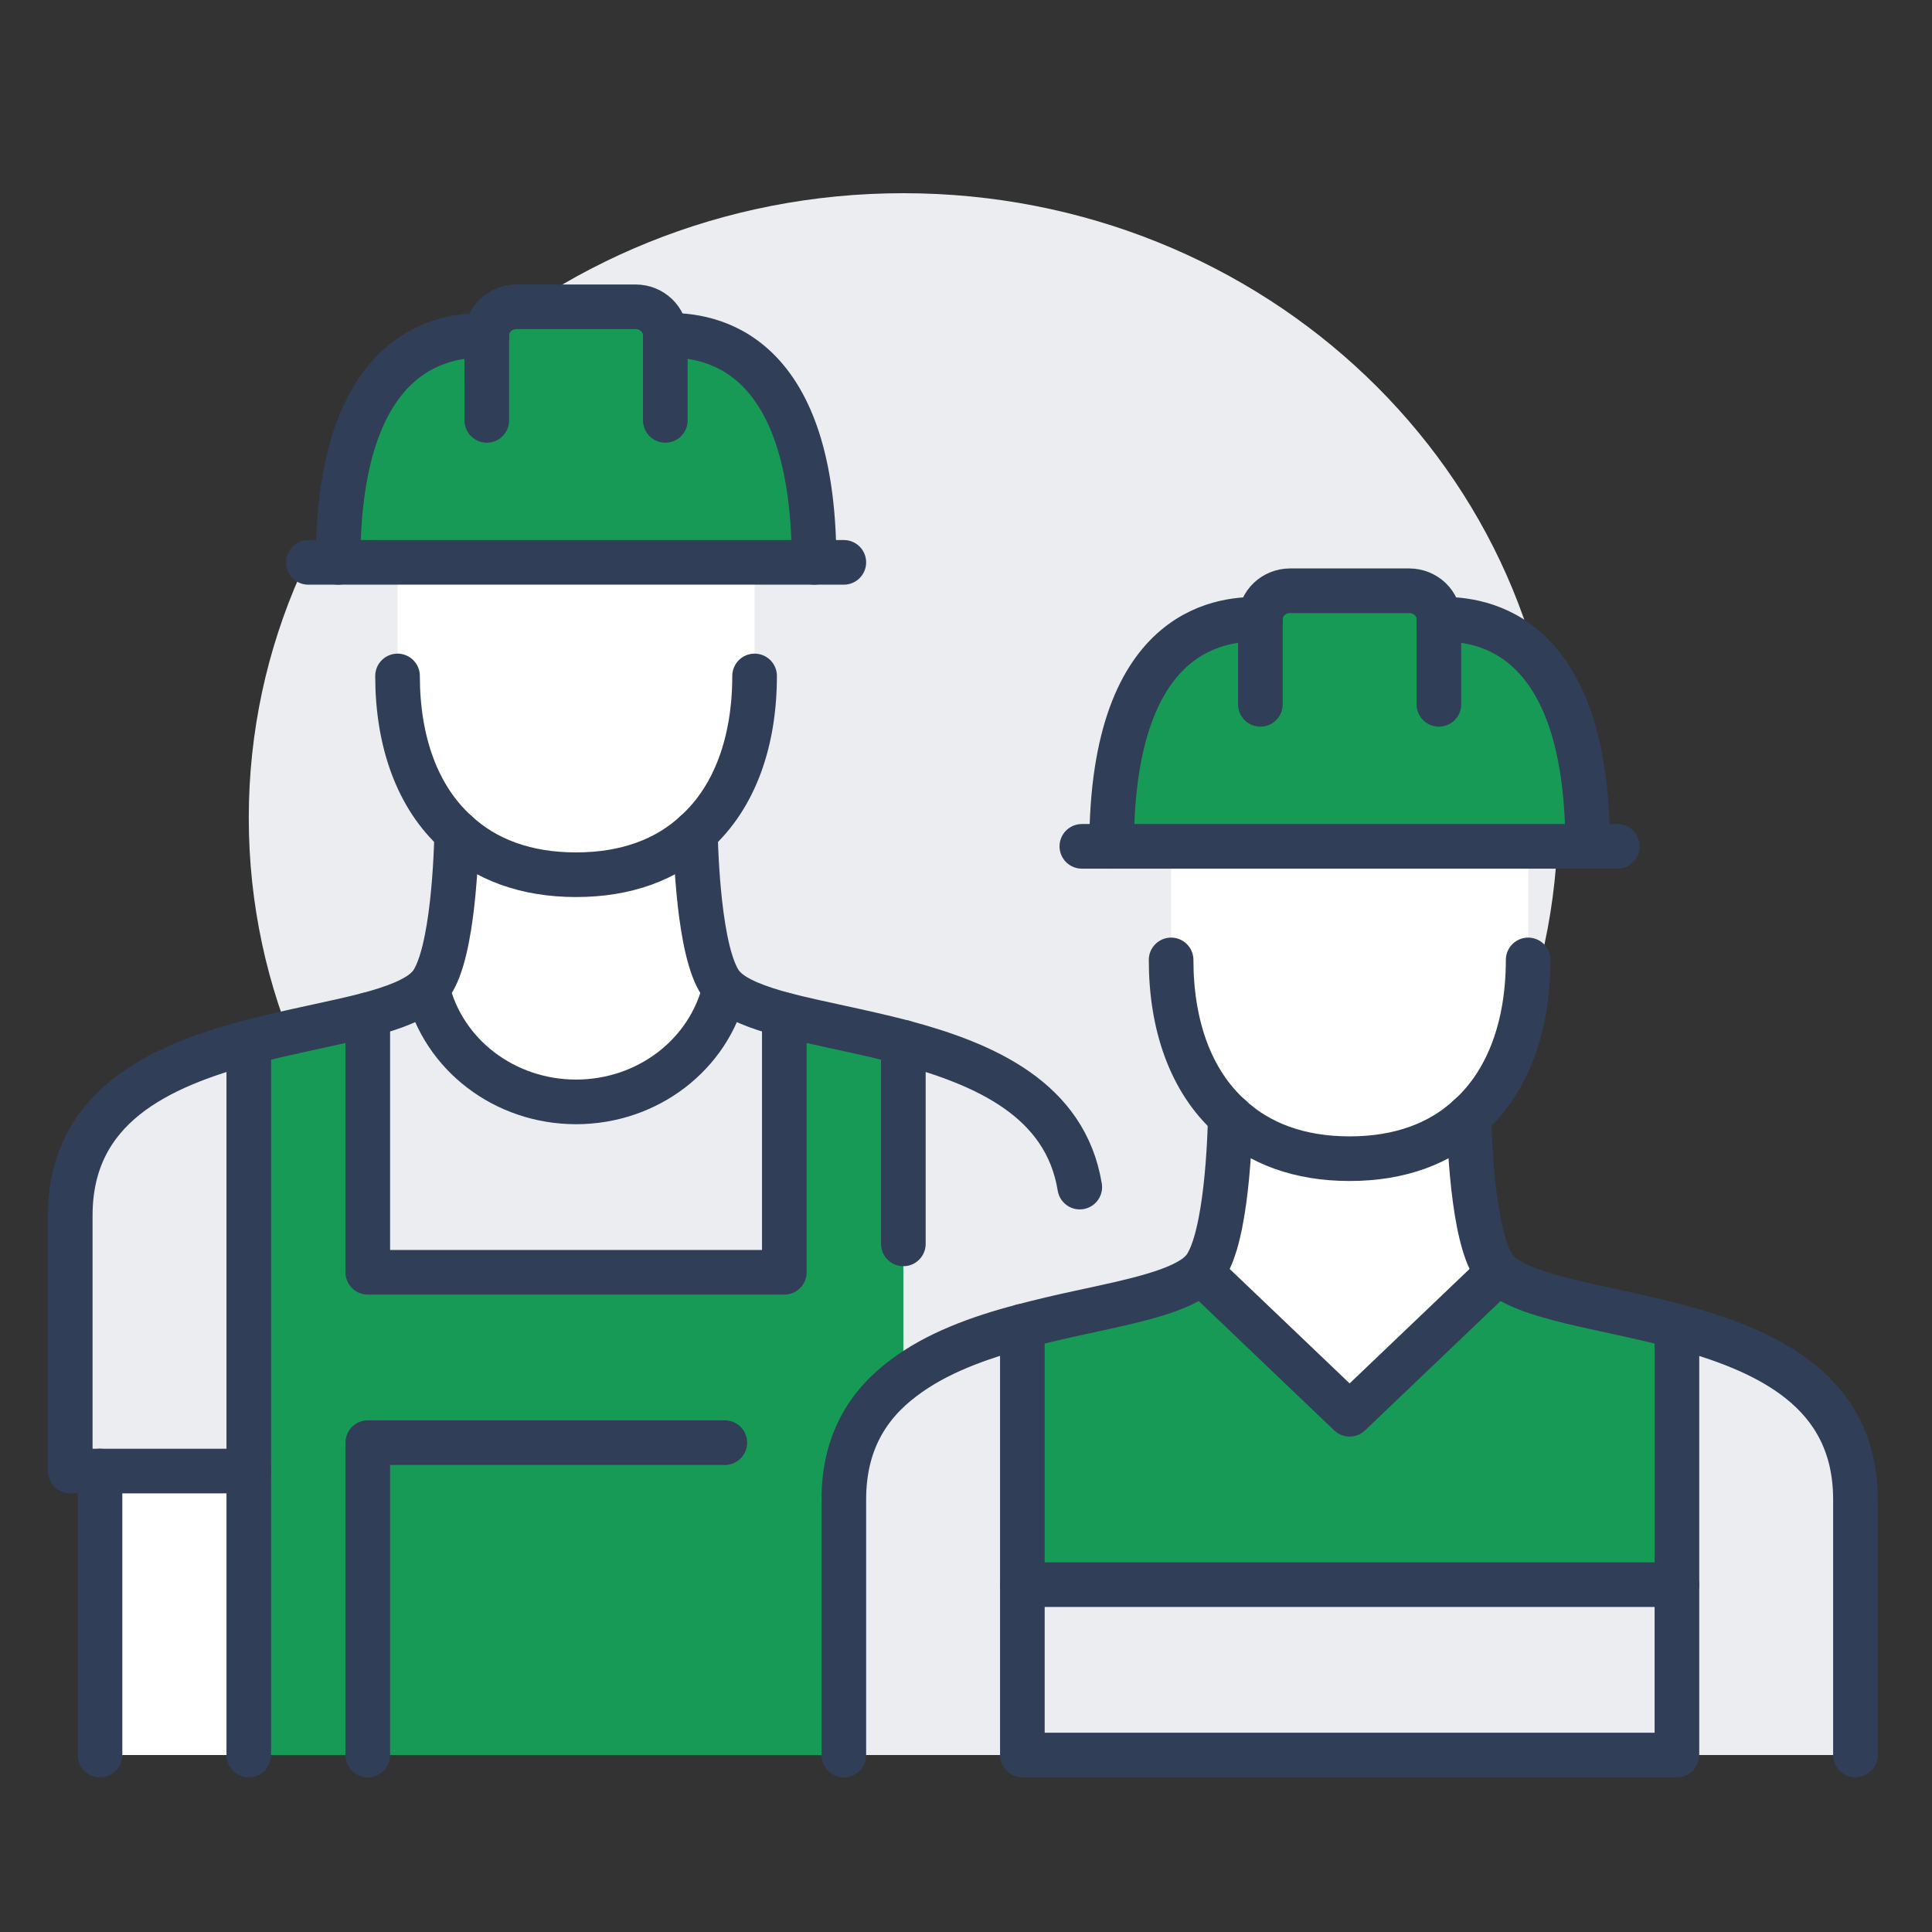 <svg width="110" height="110" viewBox="0 0 110 110" fill="none" xmlns="http://www.w3.org/2000/svg">
<rect x="0" y="0" width="110" height="110" fill="#333333" stroke="none"/>
<path d="M51.432 82.139C72.015 82.139 88.7 66.214 88.7 46.569C88.7 26.925 72.015 11 51.432 11C30.849 11 14.164 26.925 14.164 46.569C14.164 66.214 30.849 82.139 51.432 82.139Z" fill="#EBEDF0"/>
<path d="M105.641 85.373V99.924H95.477V75.51C100.609 76.885 105.641 79.197 105.641 85.373Z" fill="#EBEDF0"/>
<path d="M95.477 90.223H58.209V99.924H95.477V90.223Z" fill="#EBEDF0"/>
<path d="M95.477 75.51V90.223H58.209V75.51C59.31 75.219 60.428 74.96 61.478 74.734C64.544 74.071 67.238 73.521 68.373 72.438L76.843 80.522L85.313 72.438C86.854 73.909 91.208 74.378 95.477 75.51Z" fill="#189A57"/>
<path d="M81.925 35.252C83.619 35.252 90.395 35.252 90.395 48.186H63.291C63.291 35.252 70.067 35.252 71.761 35.252C71.761 34.362 72.523 33.635 73.455 33.635H80.231C81.163 33.635 81.925 34.362 81.925 35.252Z" fill="#189A57"/>
<path d="M87.007 48.187V54.654C87.007 58.372 85.888 61.557 83.635 63.578C81.992 65.098 79.722 65.971 76.843 65.971C73.963 65.971 71.693 65.098 70.049 63.578C67.796 61.557 66.678 58.372 66.678 54.654V48.187H87.007Z" fill="white"/>
<path d="M85.312 72.438L76.842 80.522L68.372 72.438C69.728 71.145 69.999 65.696 70.049 63.578C71.693 65.098 73.963 65.971 76.842 65.971C79.722 65.971 81.992 65.098 83.635 63.578C83.686 65.696 83.957 71.145 85.312 72.438Z" fill="white"/>
<path d="M61.478 67.588V74.735C60.428 74.961 59.31 75.22 58.209 75.511C55.735 76.157 53.296 77.047 51.433 78.469V59.343C56.091 60.588 60.665 62.609 61.478 67.588Z" fill="#EBEDF0"/>
<path d="M51.432 78.469C53.296 77.046 55.735 76.157 58.208 75.51V99.924H48.044V85.373C48.044 82.156 49.399 79.989 51.432 78.469Z" fill="#EBEDF0"/>
<path d="M20.941 99.924H14.165V59.342C16.57 58.712 19.009 58.275 20.941 57.774V72.438H44.657V57.774C46.588 58.275 49.027 58.712 51.433 59.342V78.469C49.4 79.989 48.045 82.155 48.045 85.373V99.924H20.941Z" fill="#189A57"/>
<path d="M27.717 19.085C27.717 18.196 28.479 17.468 29.411 17.468H36.187C37.119 17.468 37.881 18.196 37.881 19.085C39.575 19.085 46.351 19.085 46.351 32.019H19.247C19.247 19.085 26.023 19.085 27.717 19.085Z" fill="#189A57"/>
<path d="M44.656 57.773V72.438H20.94V57.773C22.447 57.369 23.65 56.916 24.328 56.27C25.226 60.053 28.732 62.737 32.798 62.737C36.863 62.737 40.37 60.053 41.268 56.27C41.945 56.916 43.148 57.369 44.656 57.773Z" fill="#EBEDF0"/>
<path d="M42.963 32.018V38.486C42.963 42.204 41.845 45.389 39.592 47.41C37.948 48.93 35.678 49.803 32.799 49.803C29.919 49.803 27.649 48.93 26.006 47.41C23.753 45.389 22.634 42.204 22.634 38.486V32.018H42.963Z" fill="white"/>
<path d="M39.591 47.411C39.642 49.529 39.913 54.977 41.268 56.271C40.37 60.054 36.864 62.738 32.798 62.738C28.733 62.738 25.226 60.054 24.328 56.271C25.683 54.977 25.954 49.529 26.005 47.411C27.648 48.93 29.918 49.803 32.798 49.803C35.678 49.803 37.948 48.93 39.591 47.411Z" fill="white"/>
<path d="M14.164 83.756H5.694V99.924H14.164V83.756Z" fill="white"/>
<path d="M14.164 59.343V83.756H4V69.205C4 63.029 9.031 60.717 14.164 59.343Z" fill="#EBEDF0"/>
<path d="M71.761 40.102V35.252C71.761 34.362 72.523 33.635 73.455 33.635H80.231C81.162 33.635 81.925 34.362 81.925 35.252V40.102" stroke="#303E58" stroke-width="2.541" stroke-linecap="round" stroke-linejoin="round"/>
<path d="M81.925 35.252C83.619 35.252 90.395 35.252 90.395 48.187" stroke="#303E58" stroke-width="2.541" stroke-linecap="round" stroke-linejoin="round"/>
<path d="M71.761 35.252C70.067 35.252 63.291 35.252 63.291 48.187" stroke="#303E58" stroke-width="2.541" stroke-linecap="round" stroke-linejoin="round"/>
<path d="M61.596 48.187H63.29H66.678H87.006H90.394H92.088" stroke="#303E58" stroke-width="2.541" stroke-linecap="round" stroke-linejoin="round"/>
<path d="M87.007 54.654C87.007 58.373 85.888 61.558 83.635 63.579C81.992 65.098 79.722 65.971 76.843 65.971C73.963 65.971 71.693 65.098 70.049 63.579C67.796 61.558 66.678 58.373 66.678 54.654" stroke="#303E58" stroke-width="2.541" stroke-linecap="round" stroke-linejoin="round"/>
<path d="M83.636 63.578C83.687 65.696 83.958 71.145 85.313 72.438C86.854 73.909 91.208 74.378 95.477 75.51C100.61 76.884 105.641 79.196 105.641 85.373V99.924" stroke="#303E58" stroke-width="2.541" stroke-linecap="round" stroke-linejoin="round"/>
<path d="M48.044 99.924V85.373C48.044 82.155 49.399 79.989 51.432 78.469C53.296 77.046 55.735 76.157 58.208 75.51C59.309 75.219 60.427 74.96 61.478 74.734C64.544 74.071 67.237 73.522 68.372 72.438C69.728 71.145 69.999 65.696 70.049 63.578" stroke="#303E58" stroke-width="2.541" stroke-linecap="round" stroke-linejoin="round"/>
<path d="M95.477 75.51V90.223V99.924H58.209V90.223V75.51" stroke="#303E58" stroke-width="2.541" stroke-linecap="round" stroke-linejoin="round"/>
<path d="M85.312 72.438L76.842 80.522L68.372 72.438" stroke="#303E58" stroke-width="2.541" stroke-linecap="round" stroke-linejoin="round"/>
<path d="M95.477 90.223H58.209" stroke="#303E58" stroke-width="2.541" stroke-linecap="round" stroke-linejoin="round"/>
<path d="M27.716 23.935V19.085C27.716 18.196 28.478 17.468 29.41 17.468H36.186C37.118 17.468 37.88 18.196 37.88 19.085V23.935" stroke="#303E58" stroke-width="2.541" stroke-linecap="round" stroke-linejoin="round"/>
<path d="M37.88 19.084C39.574 19.084 46.35 19.084 46.35 32.018" stroke="#303E58" stroke-width="2.541" stroke-linecap="round" stroke-linejoin="round"/>
<path d="M27.717 19.084C26.023 19.084 19.247 19.084 19.247 32.018" stroke="#303E58" stroke-width="2.541" stroke-linecap="round" stroke-linejoin="round"/>
<path d="M17.552 32.018H19.246H22.634H42.962H46.35H48.044" stroke="#303E58" stroke-width="2.541" stroke-linecap="round" stroke-linejoin="round"/>
<path d="M42.963 38.486C42.963 42.204 41.845 45.389 39.592 47.41C37.948 48.93 35.678 49.803 32.799 49.803C29.919 49.803 27.649 48.93 26.006 47.41C23.753 45.389 22.634 42.204 22.634 38.486" stroke="#303E58" stroke-width="2.541" stroke-linecap="round" stroke-linejoin="round"/>
<path d="M39.591 47.411C39.642 49.529 39.913 54.977 41.268 56.271C41.946 56.917 43.148 57.37 44.656 57.774C46.587 58.276 49.026 58.712 51.432 59.343C56.09 60.587 60.664 62.608 61.477 67.588" stroke="#303E58" stroke-width="2.541" stroke-linecap="round" stroke-linejoin="round"/>
<path d="M14.164 83.756H4V69.205C4 63.029 9.031 60.717 14.164 59.343C16.57 58.712 19.009 58.276 20.94 57.774C22.448 57.37 23.651 56.917 24.328 56.271C25.683 54.977 25.954 49.529 26.005 47.411" stroke="#303E58" stroke-width="2.541" stroke-linecap="round" stroke-linejoin="round"/>
<path d="M14.165 59.343V83.756V99.924" stroke="#303E58" stroke-width="2.541" stroke-linecap="round" stroke-linejoin="round"/>
<path d="M51.433 59.343V70.822" stroke="#303E58" stroke-width="2.541" stroke-linecap="round" stroke-linejoin="round"/>
<path d="M5.694 83.756V99.924" stroke="#303E58" stroke-width="2.541" stroke-linecap="round" stroke-linejoin="round"/>
<path d="M24.328 56.27C25.226 60.053 28.733 62.737 32.798 62.737C36.864 62.737 40.37 60.053 41.268 56.27" stroke="#303E58" stroke-width="2.541" stroke-linecap="round" stroke-linejoin="round"/>
<path d="M44.656 57.774V72.438H20.94V57.774" stroke="#303E58" stroke-width="2.541" stroke-linecap="round" stroke-linejoin="round"/>
<path d="M41.268 82.139H20.94V99.924" stroke="#303E58" stroke-width="2.541" stroke-linecap="round" stroke-linejoin="round"/>
</svg>
